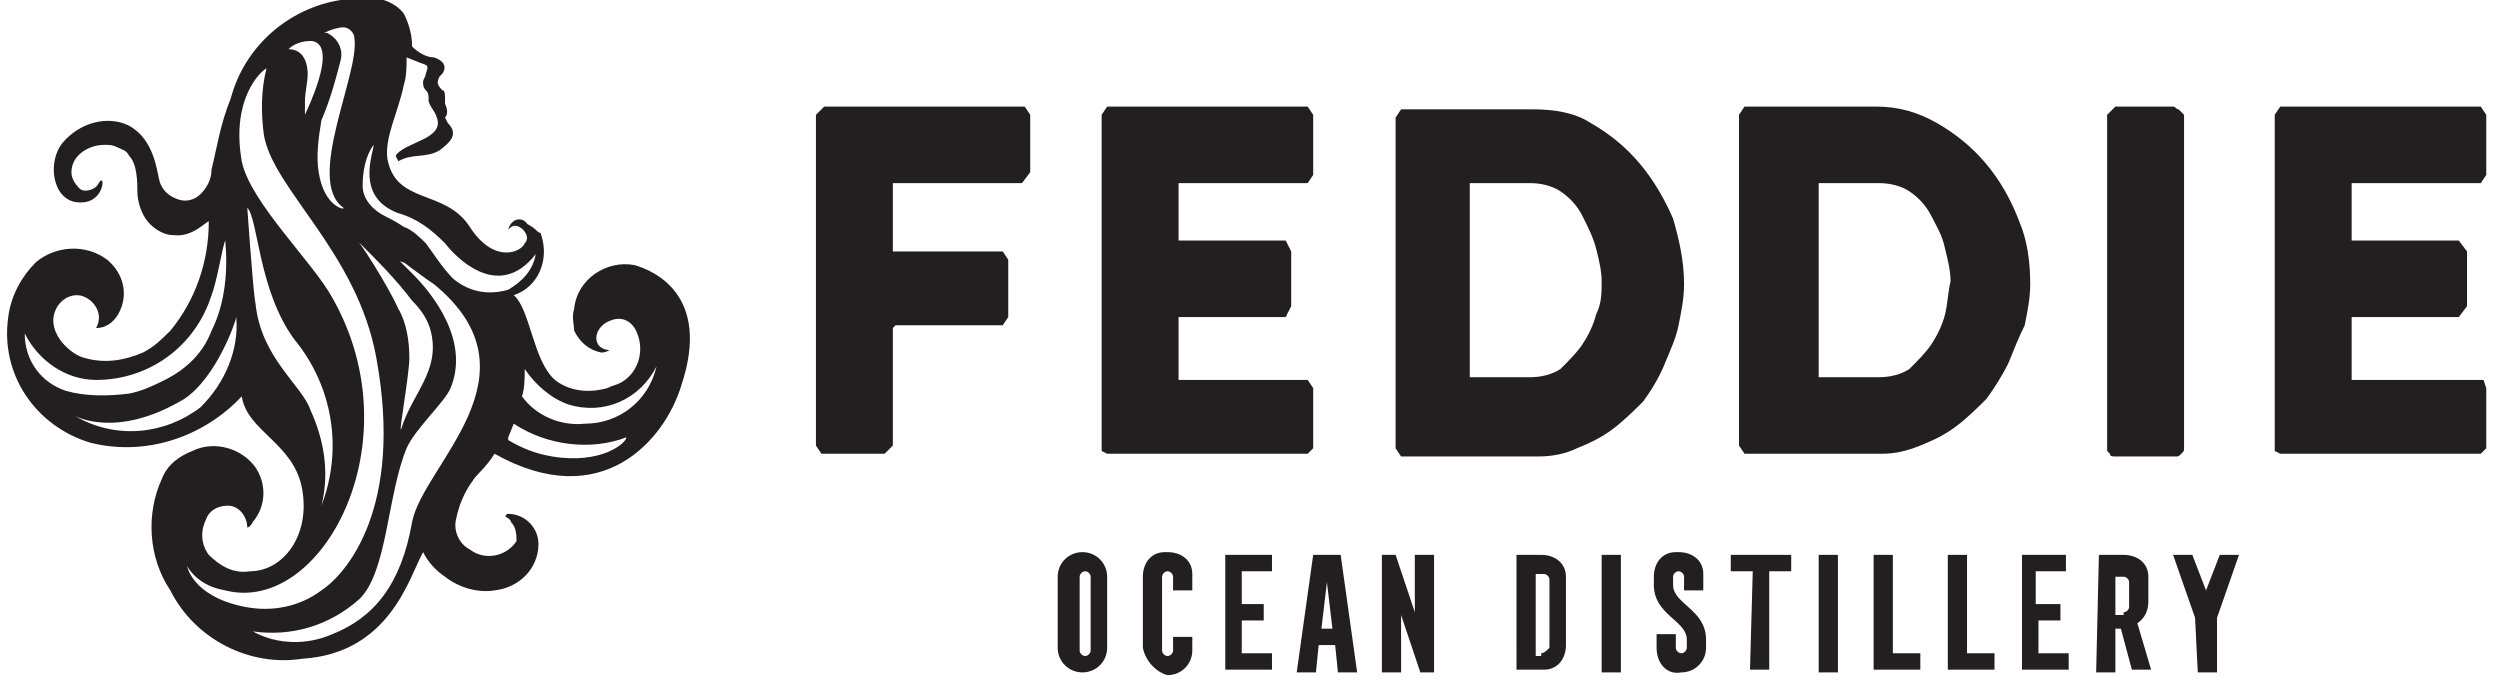<?xml version="1.0" encoding="utf-8"?>
<!-- Generator: Adobe Illustrator 24.0.1, SVG Export Plug-In . SVG Version: 6.00 Build 0)  -->
<svg version="1.1" id="Layer_1" xmlns="http://www.w3.org/2000/svg" xmlns:xlink="http://www.w3.org/1999/xlink" x="0px" y="0px" viewBox="0 0 91 25" style="enable-background:new 0 0 90.7 24.7;" xml:space="preserve" width="300px" height="82px" preserveAspectRatio="none">
<style type="text/css">
	.st0{fill:#231F20;}
</style>
<title>Asset 7</title>
<path class="st0" d="M23.1,9.7c-1-0.2-2.1,0.5-2.2,1.6c-0.1,0.3,0,0.6,0,0.8c0.2,0.4,0.5,0.7,1,0.8c0.1,0,0.4-0.1,0.2-0.1
	c-0.6-0.1-0.5-0.9,0.2-1.1c0.3-0.1,0.6,0,0.8,0.3c0.4,0.7,0.2,1.6-0.5,2c-0.2,0.1-0.3,0.1-0.5,0.2c-0.7,0.2-1.4,0.1-1.9-0.3
	c-0.8-0.7-0.9-2.6-1.5-3.1c0.9-0.3,1.3-1.3,1-2.2c0,0,0-0.1-0.1-0.1c-0.1-0.1-0.2-0.2-0.4-0.3C19,7.9,18.6,8,18.5,8.4
	c0.1-0.1,0.2-0.2,0.4-0.1c0.2,0.1,0.4,0.4,0.2,0.6c0,0,0,0,0,0c-0.1,0.3-1.1,0.8-2-0.6s-2.7-0.8-3-2.5c-0.1-0.8,0.4-1.7,0.6-2.7
	c0.1-0.3,0.1-0.7,0.1-1l0.5,0.2c0.3,0.1,0.3,0.1,0.2,0.4c0,0.1-0.1,0.2-0.1,0.3c0,0.1,0,0.2,0.1,0.3c0.1,0.1,0.1,0.2,0.1,0.3
	c0,0,0,0.1,0,0.1c0.1,0.3,0.2,0.3,0.3,0.6c0.3,0.8-1.2,0.9-1.5,1.4l0.1,0.2C15,5.6,15.5,5.8,16,5.5c0.4-0.3,0.7-0.6,0.3-1
	c0,0-0.1-0.2-0.1-0.2c0.1-0.1,0.1-0.3,0-0.5c0,0,0-0.1,0-0.2c0-0.1,0-0.3-0.1-0.3c-0.2-0.2-0.2-0.3-0.1-0.5c0,0,0,0,0.1-0.1
	c0.2-0.3,0-0.5-0.3-0.6c-0.3,0-0.6-0.2-0.8-0.4c0-0.4-0.1-0.8-0.3-1.2c-0.3-0.4-1-0.8-2.3-0.5c-1.9,0.3-3.5,1.7-4,3.6
	C8,4.6,7.9,5.4,7.7,6.2C7.7,6.6,7.5,6.9,7.3,7.1C7.1,7.3,6.8,7.4,6.5,7.3C6.2,7.2,5.9,7,5.8,6.6c-0.1-0.4-0.2-1.5-1.1-2
	C3.9,4.2,2.9,4.5,2.3,5.2C1.7,5.9,1.9,7.3,2.8,7.4s1-0.8,0.9-0.8S3.6,6.8,3.4,6.9C3.2,7,3,7,2.9,6.9C2.7,6.7,2.6,6.5,2.6,6.3
	c0-0.6,0.6-1,1.2-1c0,0,0,0,0,0c0.2,0,0.3,0,0.5,0.1l0,0l0,0c0.2,0.1,0.3,0.1,0.4,0.3C5,6,5,6.7,5,7C5,7.3,5.1,7.7,5.3,8
	c0.2,0.3,0.6,0.6,1,0.6c0.7,0.1,1.2-0.5,1.3-0.5c0,1.5-0.5,2.9-1.4,4c-0.3,0.3-0.6,0.6-1,0.8c-0.7,0.3-1.4,0.4-2.1,0.2
	C2.6,13,1.7,12.2,2,11.4c0.1-0.3,0.4-0.6,0.8-0.6c0.4,0,0.8,0.4,0.8,0.8c0,0,0,0,0,0c0,0.1,0,0.2-0.1,0.4c0.1,0,0.5,0,0.8-0.5
	c0.4-0.7,0.2-1.5-0.4-2C3.1,8.9,2,9,1.3,9.6c-0.5,0.5-0.9,1.2-1,2c-0.3,2.1,1,4,3,4.6c2,0.5,4.1-0.2,5.5-1.7
	c0.2,1.3,1.9,1.7,2.2,3.4c0.3,1.7-0.7,3-1.9,3c-0.6,0.1-1.1-0.2-1.5-0.6c-0.3-0.4-0.3-0.9-0.1-1.3c0.1-0.3,0.4-0.5,0.8-0.5
	c0.4,0,0.7,0.4,0.7,0.8c0,0,0.1,0,0.2-0.2c0.5-0.6,0.5-1.4,0.1-2c-0.5-0.7-1.5-1-2.3-0.6c-0.5,0.2-0.9,0.5-1.1,1
	c-0.6,1.3-0.5,2.9,0.3,4.1c0.9,1.8,2.9,2.8,4.8,2.5c3.2-0.2,3.9-3,4.4-3.9c0.2,0.4,0.5,0.7,0.8,0.9c0.5,0.4,1.2,0.6,1.8,0.5
	c0.9-0.1,1.6-0.8,1.6-1.7c0-0.6-0.5-1.1-1.1-1.1c-0.1,0-0.1,0.1-0.1,0.1s0.2,0.1,0.2,0.2c0.2,0.2,0.2,0.5,0.2,0.7
	c-0.4,0.6-1.2,0.7-1.7,0.3c-0.4-0.2-0.6-0.7-0.5-1.1c0.1-0.5,0.3-1,0.6-1.4c0.1-0.2,0.5-0.5,0.8-1c3.9,2.2,6.2-0.5,6.8-2.5
	C25.9,10.8,23.8,9.9,23.1,9.7z M0.9,12.2c0.5,1,1.5,1.7,2.6,1.7c1.9,0,3.6-1.2,4.2-3.1c0.2-0.5,0.4-1.8,0.5-2c0.1,1.1,0,2.3-0.5,3.3
	c-0.3,0.8-0.9,1.4-1.7,1.8c-0.4,0.2-0.8,0.4-1.3,0.5c-0.8,0.1-1.6,0.1-2.3-0.1C1.5,14,0.9,13.2,0.9,12.2z M7.3,14.9
	c-1.3,1-3.1,1.2-4.6,0.3c0,0,1.5,0.9,4-0.6c1.2-0.8,1.9-2.9,1.9-3C8.7,12.8,8.2,14,7.3,14.9z M13.6,5.3c0,0.3-0.7,1.9,0.9,2.5
	c0.7,0.2,1.2,0.6,1.7,1.1c0.3,0.4,1.9,2.2,3.3,0.4c-0.1,0.6-0.5,1-1,1.3c-0.7,0.2-1.4,0.1-2-0.4c-0.4-0.4-0.7-0.9-1-1.3
	c-0.2-0.2-0.5-0.5-0.8-0.6C14.4,8.1,14.2,8,14,7.9c-0.4-0.2-0.8-0.6-0.8-1.1C13.2,6.3,13.3,5.7,13.6,5.3L13.6,5.3z M13,8.8
	c0.7,0.7,1.4,1.4,2,2.2c0.3,0.3,0.6,0.7,0.7,1.2c0.3,1.4-0.7,2.2-1.1,3.5c-0.1,0.2,0.3-2,0.3-2.6c0-0.6-0.1-1.3-0.4-1.8
	C14.1,10.4,13,8.7,13,8.8L13,8.8z M12.5,1c0.2,0,0.4,0.2,0.4,0.4c0.2,1.3-1.8,5.2-0.4,6.2c0.1,0.1-0.7,0-0.9-1.3
	c-0.1-0.6,0-1.3,0.1-1.9C12,3.7,12.2,3,12.4,2.2c0.1-0.4-0.1-0.8-0.5-1c0,0-0.1,0-0.1,0C12,1.1,12.3,1,12.5,1z M11.3,1.5
	c0.2,0,1,0.1-0.2,2.7c0-0.2,0-0.3,0-0.5c0-0.3,0.1-0.7,0.1-1s-0.1-0.9-0.7-0.9C10.7,1.6,11,1.5,11.3,1.5z M9.3,11.1
	C9.2,10.6,9,7.5,9,7.6c0.4,0.4,0.4,3,1.7,4.8c1.4,1.7,1.8,4,1,6.1c0.3-1.2,0.1-2.4-0.4-3.5C11,14.1,9.5,13.1,9.3,11.1z M6.8,20.7
	c0.3,0.5,0.8,0.8,1.4,0.9c3.5,0.9,6.9-5.4,3.9-10.7c-0.7-1.3-3-3.5-3.3-5C8.4,3.6,9.5,2.6,9.7,2.5C9.5,3.3,9.5,4.1,9.6,4.9
	c0.3,2,3.4,4.3,4.1,8.2c1,5.5-1.1,7.9-2,8.5c-0.8,0.6-1.8,0.8-2.8,0.6C6.9,21.8,6.8,20.6,6.8,20.7L6.8,20.7z M15,19.1
	c-0.4,2.3-1.4,3.5-2.9,4.1c-0.9,0.4-2,0.4-2.9-0.1c1.4,0.2,2.8-0.2,3.9-1.2c1-1,1-3.8,1.7-5.5c0.3-0.7,1.4-1.7,1.6-2.2
	c0.7-1.7-0.6-3.4-1.4-4.2l-0.4-0.4c-0.1-0.1,0,0,0.1,0c0.4,0.3,0.8,0.6,1.1,0.8C19.8,13.7,15.4,17,15,19.1z M20.1,16.7
	c-0.6-0.1-1.1-0.3-1.6-0.6l0,0c0,0,0,0,0-0.1l0.2-0.5c1.2,0.8,2.8,1,4.1,0.5C22.8,16.2,21.9,17,20.1,16.7L20.1,16.7z M21.3,15.5
	c-0.9,0.1-1.8-0.3-2.3-1c0.1-0.3,0.1-0.7,0.1-1c0.4,0.6,1,1.1,1.6,1.3c1.3,0.4,2.6-0.2,3.2-1.4C23.6,14.7,22.5,15.5,21.3,15.5z"/>
<polygon class="st0" points="40.1,4.2 40.3,3.9 47.6,3.9 47.8,4.2 47.8,6.4 47.6,6.7 42.9,6.7 42.9,8.8 46.8,8.8 47,9.2 47,11.2 
	46.8,11.6 42.9,11.6 42.9,13.9 47.6,13.9 47.8,14.2 47.8,16.4 47.6,16.6 40.3,16.6 40.1,16.5 "/>
<polygon class="st0" points="32.5,9.2 36.5,9.2 36.7,9.5 36.7,11.6 36.5,11.9 32.6,11.9 32.5,12 32.5,16.3 32.2,16.6 29.9,16.6 
	29.7,16.3 29.7,4.2 30,3.9 37.3,3.9 37.5,4.2 37.5,6.3 37.2,6.7 32.5,6.7 "/>
<path class="st0" d="M60.9,8c-0.3-0.7-0.7-1.4-1.2-2c-0.5-0.6-1.1-1.1-1.8-1.5C57.3,4.1,56.5,4,55.8,4H51l-0.2,0.3v12.1l0.2,0.3h5
	c0.5,0,1-0.1,1.4-0.3c0.5-0.2,0.9-0.4,1.3-0.7c0.4-0.3,0.8-0.7,1.1-1c0.3-0.4,0.6-0.9,0.8-1.4c0.2-0.5,0.4-0.9,0.5-1.4
	c0.1-0.5,0.2-1,0.2-1.5C61.3,9.5,61.1,8.7,60.9,8z M58.1,11.5c-0.1,0.4-0.3,0.8-0.5,1.1c-0.2,0.3-0.5,0.6-0.8,0.9
	c-0.3,0.2-0.7,0.3-1.1,0.3h-2.2V6.7h2.2c0.4,0,0.8,0.1,1.1,0.3c0.3,0.2,0.6,0.5,0.8,0.9c0.2,0.4,0.4,0.8,0.5,1.2
	c0.1,0.4,0.2,0.8,0.2,1.2C58.3,10.7,58.3,11.1,58.1,11.5z"/>
<path class="st0" d="M72.3,6c-0.5-0.6-1.1-1.1-1.8-1.5c-0.7-0.4-1.4-0.6-2.2-0.6h-4.8l-0.2,0.3v12.1l0.2,0.3h5
	c0.5,0,0.9-0.1,1.4-0.3c0.5-0.2,0.9-0.4,1.3-0.7c0.4-0.3,0.8-0.7,1.1-1c0.3-0.4,0.6-0.9,0.8-1.3c0.2-0.5,0.4-1,0.6-1.4
	c0.1-0.5,0.2-1,0.2-1.5c0-0.8-0.1-1.6-0.4-2.3C73.2,7.3,72.8,6.6,72.3,6z M70.8,11.5c-0.1,0.4-0.3,0.8-0.5,1.1
	c-0.2,0.3-0.5,0.6-0.8,0.9c-0.3,0.2-0.7,0.3-1.1,0.3h-2.2V6.7h2.2c0.4,0,0.8,0.1,1.1,0.3c0.3,0.2,0.6,0.5,0.8,0.9
	c0.2,0.4,0.4,0.7,0.5,1.2c0.1,0.4,0.2,0.8,0.2,1.2C70.9,10.7,70.9,11.1,70.8,11.5z"/>
<path class="st0" d="M79.3,4c-0.1,0-0.1-0.1-0.2-0.1H77l-0.3,0.3v12.3l0.1,0.1c0,0.1,0.1,0.1,0.2,0.1h2.2c0.1,0,0.1,0,0.2-0.1
	c0.1-0.1,0.1-0.1,0.1-0.2V4.2C79.4,4.1,79.3,4,79.3,4z"/>
<polygon class="st0" points="90.3,6.7 90.5,6.4 90.5,4.2 90.3,3.9 83,3.9 82.8,4.2 82.8,16.5 83,16.6 90.3,16.6 90.5,16.4 
	90.5,14.2 90.4,13.9 85.6,13.9 85.6,11.6 89.5,11.6 89.8,11.2 89.8,9.2 89.5,8.8 85.6,8.8 85.6,6.7 "/>
<g>
	<path class="st0" d="M38.5,23.7v-2.6c0-0.5,0.4-0.9,0.9-0.9s0.9,0.4,0.9,0.9v2.6c0,0.5-0.4,0.9-0.9,0.9S38.5,24.2,38.5,23.7z
		 M39.7,23.8v-2.7c0-0.1-0.1-0.2-0.2-0.2c-0.1,0-0.2,0.1-0.2,0.2v2.7c0,0.1,0.1,0.2,0.2,0.2C39.6,24,39.7,23.9,39.7,23.8z"/>
	<path class="st0" d="M41.6,23.7v-2.6c0-0.5,0.3-0.9,0.8-0.9c0,0,0.1,0,0.1,0c0.5,0,0.9,0.3,0.9,0.8c0,0,0,0.1,0,0.1v0.5h-0.7v-0.5
		c0-0.1-0.1-0.2-0.2-0.2s-0.2,0.1-0.2,0.2v2.7c0,0.1,0.1,0.2,0.2,0.2s0.2-0.1,0.2-0.2v-0.5h0.7v0.5c0,0.5-0.4,0.9-0.9,0.9
		C42.1,24.6,41.7,24.2,41.6,23.7L41.6,23.7z"/>
	<path class="st0" d="M44.6,20.3h1.7v0.6h-1.1v1.2h0.8v0.6h-0.8v1.2h1.1v0.6h-1.7V20.3z"/>
	<path class="st0" d="M47.8,20.3h1l0.6,4.3h-0.7l-0.1-1H48l-0.1,1h-0.7L47.8,20.3z M48.5,23l-0.2-1.7L48.1,23H48.5z"/>
	<path class="st0" d="M50.3,20.3h0.5l0.7,2.1v-2.1h0.7v4.3h-0.5L51,22.5v2.1h-0.7V20.3z"/>
	<path class="st0" d="M55.2,20.3h0.9c0.5,0,0.9,0.3,0.9,0.8c0,0,0,0.1,0,0.1v2.4c0,0.5-0.3,0.9-0.8,0.9c0,0-0.1,0-0.1,0h-0.9V20.3z
		 M56.1,23.9c0.1,0,0.2-0.1,0.3-0.2c0,0,0,0,0,0v-2.5c0-0.1-0.1-0.2-0.2-0.2c0,0,0,0,0,0h-0.3v3H56.1z"/>
	<path class="st0" d="M58.3,20.3H59v4.3h-0.7V20.3z"/>
	<path class="st0" d="M60.3,23.7v-0.5h0.7v0.5c0,0.1,0.1,0.2,0.2,0.2s0.2-0.1,0.2-0.2v-0.3c0-0.7-1.2-0.9-1.2-2v-0.3
		c0-0.5,0.3-0.9,0.8-0.9c0,0,0.1,0,0.1,0c0.5,0,0.9,0.3,0.9,0.8c0,0,0,0.1,0,0.1v0.5h-0.7v-0.5c0-0.1-0.1-0.2-0.2-0.2
		s-0.2,0.1-0.2,0.2v0.3c0,0.7,1.2,0.9,1.2,2v0.3c0,0.5-0.4,0.9-0.9,0.9C60.7,24.7,60.3,24.3,60.3,23.7L60.3,23.7z"/>
	<path class="st0" d="M63.8,20.9H63v-0.6h2.2v0.6h-0.8v3.6h-0.7L63.8,20.9z"/>
	<path class="st0" d="M66.2,20.3h0.7v4.3h-0.7V20.3z"/>
	<path class="st0" d="M68.2,20.3h0.7v3.6h1v0.6h-1.7V20.3z"/>
	<path class="st0" d="M70.9,20.3h0.7v3.6h1v0.6h-1.7V20.3z"/>
	<path class="st0" d="M73.5,20.3h1.7v0.6h-1.1v1.2H75v0.6h-0.8v1.2h1.1v0.6h-1.7V20.3z"/>
	<path class="st0" d="M76.4,20.3h0.9c0.5,0,0.9,0.3,0.9,0.8c0,0,0,0.1,0,0.1v0.8c0,0.3-0.1,0.6-0.4,0.8l0.5,1.7h-0.7L77.2,23H77v1.6
		h-0.7L76.4,20.3z M77.3,22.4c0.1,0,0.2-0.1,0.2-0.2c0,0,0,0,0,0v-0.9c0-0.1-0.1-0.2-0.2-0.2c0,0,0,0,0,0H77v1.4H77.3z"/>
	<path class="st0" d="M79.9,22.6l-0.8-2.3h0.7l0.5,1.3l0.5-1.3h0.7l-0.8,2.3v2h-0.7L79.9,22.6z"/>
</g>
</svg>
